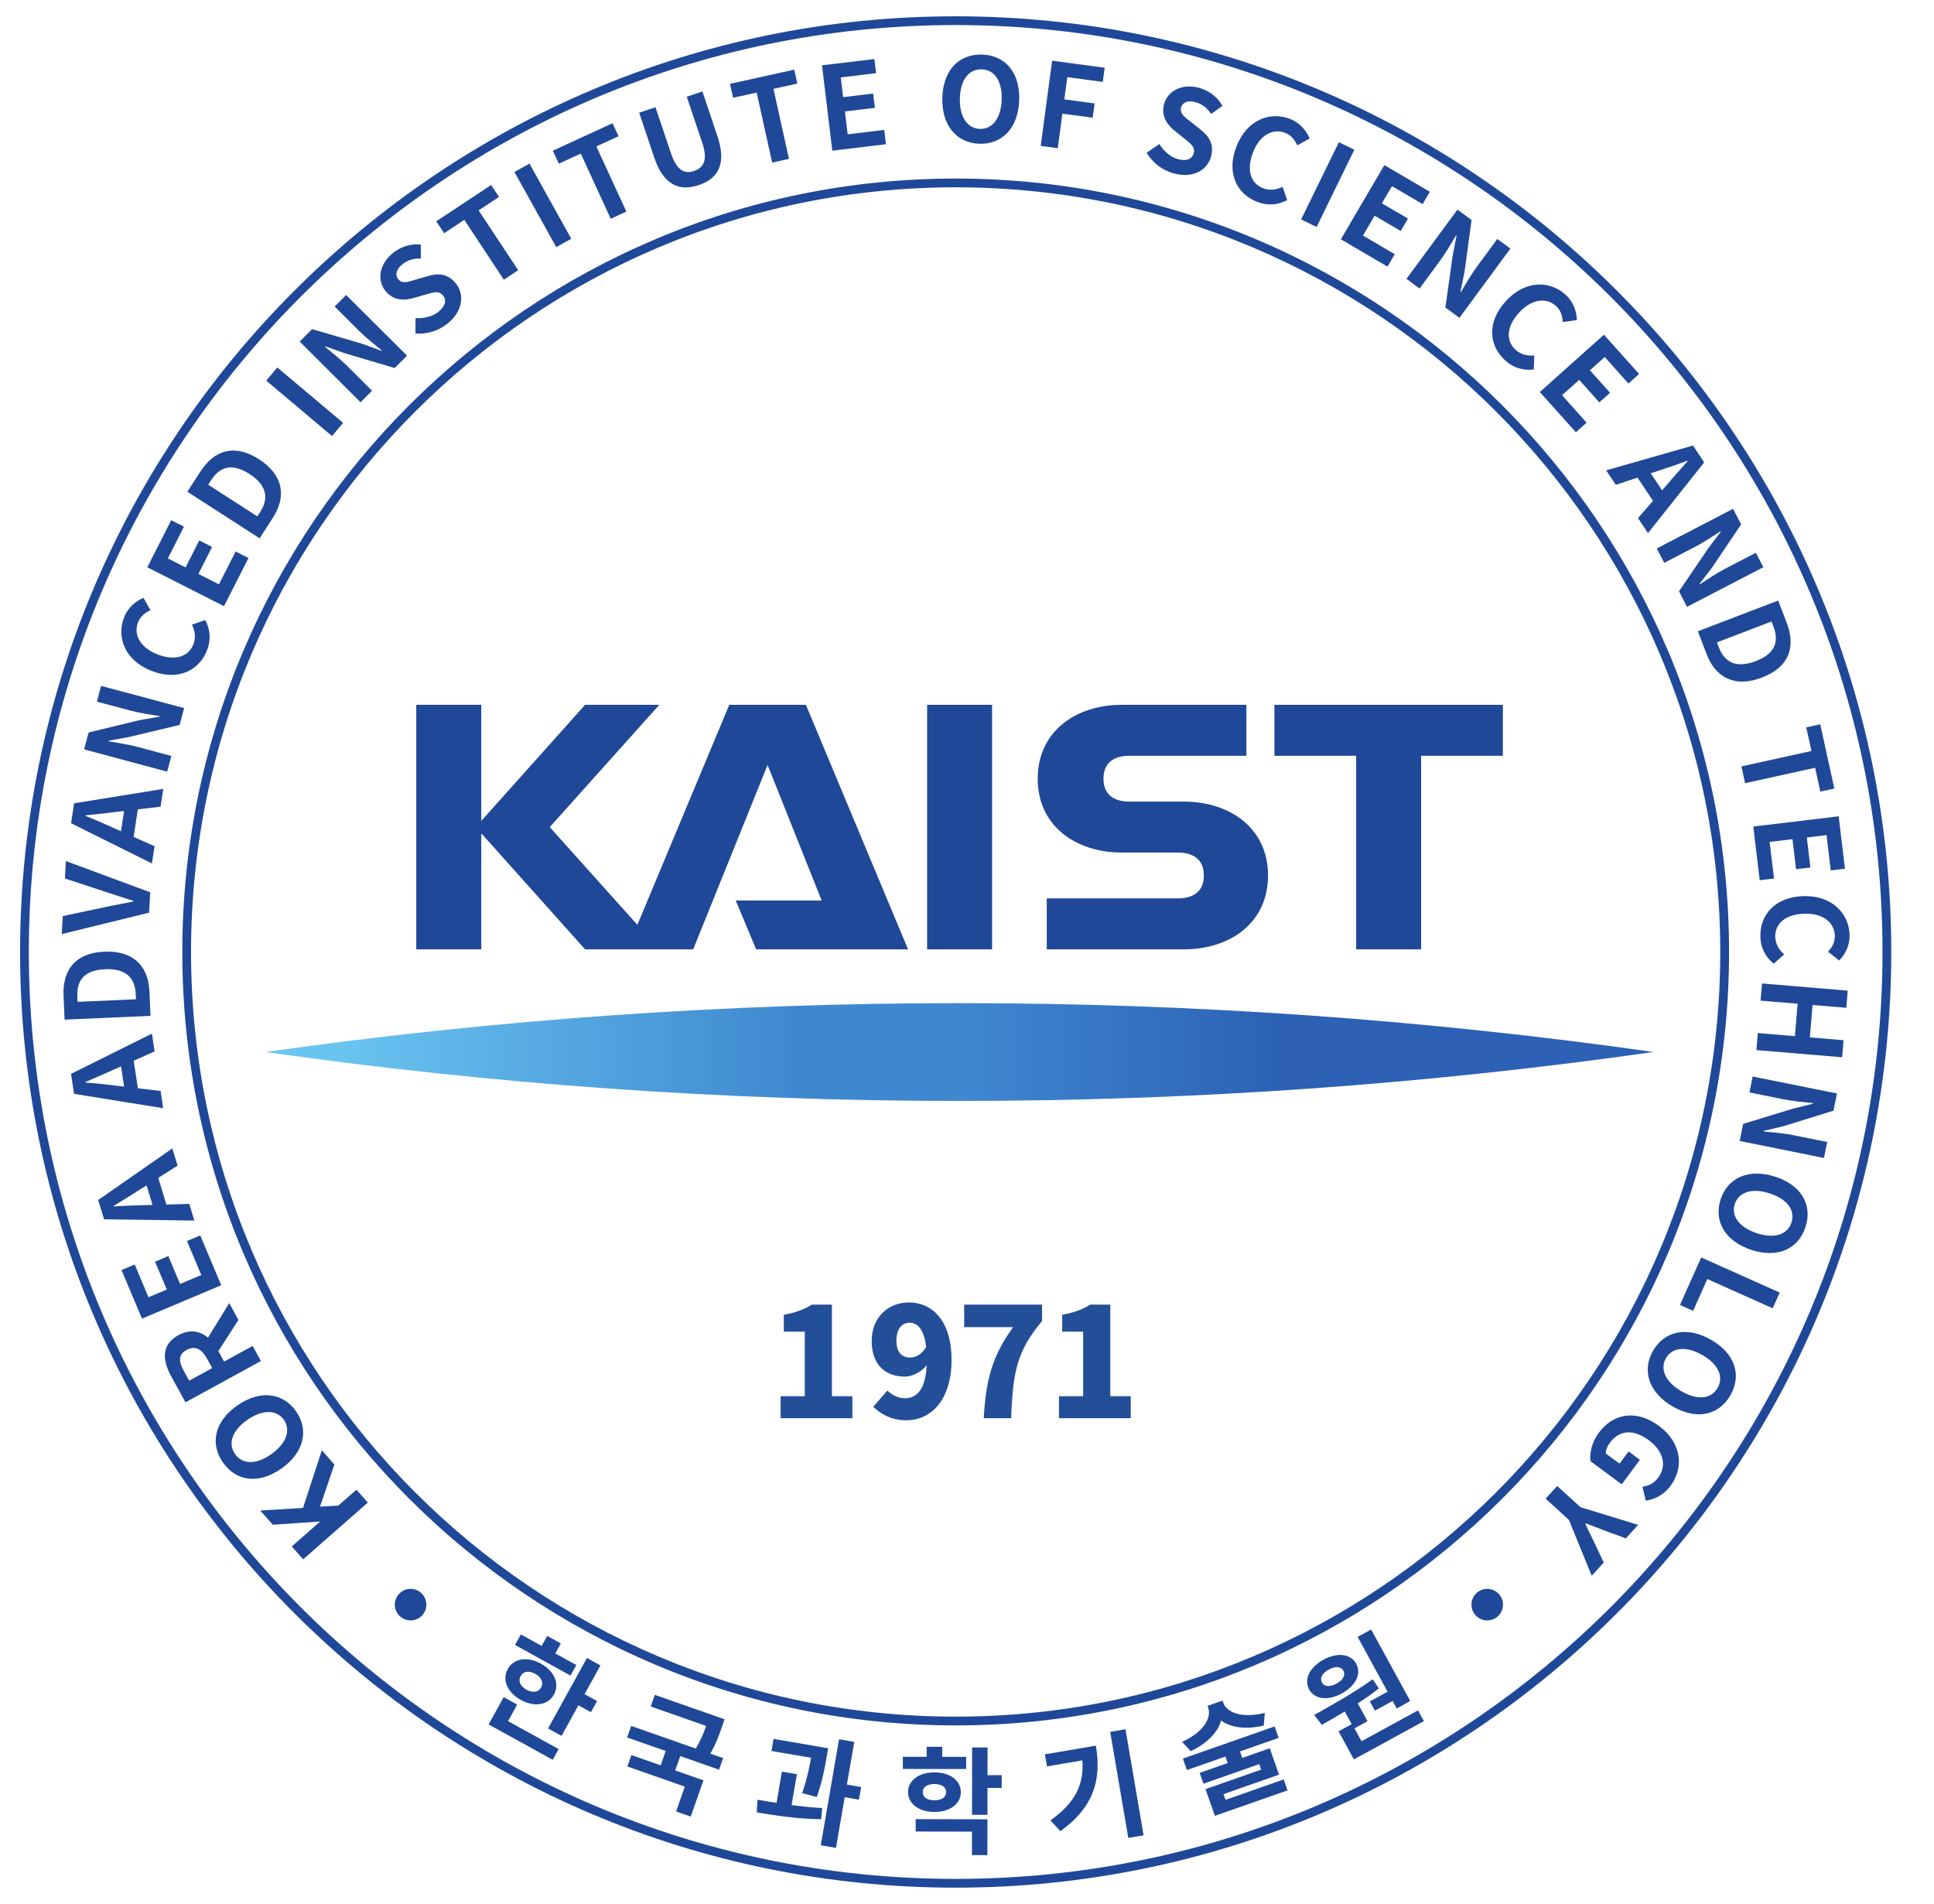 <svg width="64" height="63" viewBox="0 0 64 63" fill="none" xmlns="http://www.w3.org/2000/svg">
<g id="&#236;&#185;&#180;&#236;&#157;&#180;&#236;&#138;&#164;&#237;&#138;&#184;" clip-path="url(#clip0_289_558)">
<g id="g4181">
<g id="g5595">
<g id="g330">
<path id="path332" d="M31.625 6.198C17.673 6.198 6.322 17.548 6.322 31.5C6.322 45.452 17.673 56.802 31.625 56.802C45.577 56.802 56.927 45.452 56.927 31.5C56.927 17.548 45.577 6.198 31.625 6.198ZM31.625 57.092C17.513 57.092 6.033 45.611 6.033 31.5C6.033 17.389 17.513 5.908 31.625 5.908C45.737 5.908 57.218 17.389 57.218 31.5C57.218 45.611 45.737 57.092 31.625 57.092Z" fill="#1F4899"/>
</g>
<path id="path334" d="M30.68 31.413H32.83V23.322H30.68V31.413Z" fill="#1F4899"/>
<g id="g336">
<path id="path338" d="M42.173 23.322V25.008H44.878V31.413H47.028V25.008H49.733V23.322H42.173Z" fill="#1F4899"/>
</g>
<g id="g340">
<path id="path342" d="M39.177 26.525H37.38C36.902 26.525 36.516 26.327 36.516 25.766C36.516 25.204 36.902 25.008 37.38 25.008H41.245V23.322H37.125C35.588 23.322 34.34 24.21 34.34 25.766C34.34 27.323 35.588 28.21 37.125 28.21H38.974C39.451 28.21 39.838 28.407 39.838 28.97C39.838 29.531 39.451 29.727 38.974 29.727H34.639V31.413H39.177C40.716 31.413 41.962 30.527 41.962 28.97C41.962 27.415 40.716 26.525 39.177 26.525Z" fill="#1F4899"/>
</g>
<g id="g344">
<path id="path346" d="M24.133 23.322L21.092 30.602L18.192 27.368L21.818 23.322H19.362L15.926 27.163V23.322H13.775V31.413H15.926V27.572L19.362 31.413H22.939L25.401 25.311L27.19 29.797H24.347L25.023 31.413H30.049L26.669 23.322H24.133Z" fill="#1F4899"/>
</g>
<g id="g356">
<g id="g358">
<path id="path376" d="M8.787 34.81C16.29 35.877 23.958 36.429 31.755 36.429C39.551 36.429 47.219 35.877 54.721 34.81C47.219 33.745 39.551 33.193 31.755 33.193C23.958 33.193 16.29 33.745 8.787 34.81Z" fill="url(#paint0_linear_289_558)"/>
</g>
</g>
<g id="g386">
<path id="path388" d="M10.032 51.597L9.656 51.169L10.584 50.355L10.576 50.346L9.028 50.453L8.614 49.982L10.028 49.896L10.651 47.988L11.065 48.46L10.59 49.853L11.194 49.819L11.796 49.293L12.171 49.72L10.032 51.597Z" fill="#1F4899"/>
</g>
<g id="g390">
<path id="path392" d="M8.18 46.986C7.679 47.338 7.535 47.768 7.779 48.114C8.022 48.46 8.475 48.471 8.976 48.118C9.472 47.769 9.635 47.326 9.393 46.98C9.149 46.634 8.677 46.637 8.18 46.986ZM9.31 48.594C8.552 49.126 7.812 49.011 7.379 48.395C6.946 47.778 7.091 47.043 7.845 46.511C8.601 45.98 9.361 46.08 9.795 46.696C10.228 47.314 10.065 48.063 9.31 48.594Z" fill="#1F4899"/>
</g>
<g id="g394">
<path id="path396" d="M7.022 45.269L6.844 44.945C6.669 44.625 6.438 44.523 6.171 44.669C5.902 44.817 5.906 45.042 6.082 45.363L6.26 45.686L7.022 45.269ZM7.89 43.675L7.226 44.706L7.416 45.053L8.361 44.536L8.634 45.035L6.138 46.402L5.661 45.532C5.375 45.008 5.33 44.494 5.904 44.179C6.278 43.975 6.614 44.037 6.882 44.262L7.586 43.119L7.89 43.675Z" fill="#1F4899"/>
</g>
<g id="g398">
<path id="path400" d="M4.699 43.633L4.021 42.024L4.457 41.841L4.914 42.924L5.52 42.67L5.131 41.748L5.57 41.563L5.959 42.484L6.661 42.189L6.187 41.064L6.626 40.88L7.321 42.527L4.699 43.633Z" fill="#1F4899"/>
</g>
<g id="g402">
<path id="path404" d="M4.85 39.222L4.577 39.393C4.318 39.565 4.029 39.734 3.759 39.904L3.764 39.919C4.084 39.897 4.417 39.885 4.725 39.879L5.048 39.869L4.85 39.222ZM5.237 38.975L5.506 39.858L6.263 39.836L6.432 40.387L3.444 40.346L3.249 39.707L5.703 38L5.877 38.57L5.237 38.975Z" fill="#1F4899"/>
</g>
<g id="g406">
<path id="path408" d="M4.005 35.286L3.71 35.416C3.43 35.548 3.119 35.673 2.827 35.803L2.83 35.819C3.148 35.844 3.481 35.878 3.787 35.918L4.107 35.955L4.005 35.286ZM4.424 35.098L4.563 36.01L5.315 36.099L5.4 36.669L2.451 36.195L2.351 35.533L5.027 34.202L5.116 34.791L4.424 35.098Z" fill="#1F4899"/>
</g>
<g id="g410">
<path id="path412" d="M4.491 32.889C4.468 32.358 4.169 32.04 3.477 32.071C2.782 32.102 2.535 32.443 2.559 32.974L2.567 33.15L4.499 33.065L4.491 32.889ZM2.138 33.739L2.103 32.959C2.065 32.091 2.491 31.533 3.452 31.49C4.408 31.449 4.909 31.965 4.945 32.803L4.981 33.613L2.138 33.739Z" fill="#1F4899"/>
</g>
<g id="g414">
<path id="path416" d="M2.043 30.908L2.077 30.312L3.48 30.015C3.801 29.943 4.088 29.902 4.411 29.828L4.413 29.809C4.099 29.703 3.818 29.621 3.509 29.516L2.148 29.068L2.18 28.492L4.972 29.525L4.933 30.2L2.043 30.908Z" fill="#1F4899"/>
</g>
<g id="g418">
<path id="path420" d="M4.106 26.835L3.784 26.872C3.48 26.916 3.143 26.942 2.828 26.98L2.825 26.995C3.122 27.113 3.428 27.246 3.709 27.374L4.004 27.504L4.106 26.835ZM4.561 26.78L4.422 27.693L5.115 28L5.027 28.57L2.352 27.24L2.453 26.58L5.403 26.104L5.314 26.693L4.561 26.78Z" fill="#1F4899"/>
</g>
<g id="g422">
<path id="path424" d="M2.783 24.796L2.932 24.237L4.61 23.83L5.278 23.714L5.282 23.695C4.988 23.648 4.615 23.592 4.303 23.509L3.206 23.216L3.345 22.695L6.093 23.43L5.945 23.987L4.261 24.389L3.596 24.509L3.591 24.528C3.895 24.582 4.252 24.633 4.568 24.718L5.671 25.014L5.532 25.533L2.783 24.796Z" fill="#1F4899"/>
</g>
<g id="g426">
<path id="path428" d="M5.015 22.199C4.14 21.859 3.846 21.097 4.107 20.427C4.238 20.091 4.503 19.884 4.749 19.782L4.978 20.192C4.797 20.276 4.645 20.393 4.567 20.594C4.41 20.995 4.637 21.429 5.207 21.652C5.784 21.876 6.237 21.738 6.401 21.318C6.488 21.093 6.45 20.872 6.352 20.669L6.79 20.517C6.96 20.834 6.986 21.17 6.852 21.515C6.592 22.185 5.899 22.543 5.015 22.199Z" fill="#1F4899"/>
</g>
<g id="g430">
<path id="path432" d="M4.875 18.77L5.666 17.212L6.087 17.427L5.555 18.477L6.141 18.775L6.594 17.882L7.018 18.098L6.566 18.991L7.245 19.335L7.798 18.248L8.223 18.464L7.412 20.058L4.875 18.77Z" fill="#1F4899"/>
</g>
<g id="g434">
<path id="path436" d="M8.611 16.938C8.899 16.491 8.838 16.06 8.256 15.684C7.671 15.309 7.273 15.445 6.986 15.89L6.89 16.039L8.516 17.086L8.611 16.938ZM6.2 16.272L6.623 15.616C7.093 14.884 7.763 14.677 8.571 15.197C9.375 15.716 9.486 16.426 9.031 17.13L8.592 17.812L6.2 16.272Z" fill="#1F4899"/>
</g>
<g id="g438">
<path id="path440" d="M8.811 12.595L9.177 12.16L11.355 13.993L10.987 14.428L8.811 12.595Z" fill="#1F4899"/>
</g>
<g id="g442">
<path id="path444" d="M9.918 11.302L10.328 10.891L11.984 11.375L12.621 11.608L12.634 11.595C12.402 11.407 12.105 11.171 11.877 10.944L11.074 10.142L11.454 9.762L13.47 11.769L13.062 12.178L11.402 11.686L10.766 11.459L10.752 11.472C10.989 11.67 11.273 11.893 11.504 12.123L12.312 12.93L11.932 13.311L9.918 11.302Z" fill="#1F4899"/>
</g>
<g id="g446">
<path id="path448" d="M13.747 11.036L13.752 10.527C14.029 10.543 14.318 10.472 14.512 10.315C14.742 10.128 14.785 9.93 14.659 9.775C14.525 9.611 14.349 9.67 14.085 9.746L13.687 9.86C13.389 9.95 13.019 9.953 12.757 9.63C12.463 9.269 12.554 8.736 13.003 8.371C13.259 8.162 13.598 8.055 13.925 8.093L13.926 8.553C13.692 8.549 13.492 8.602 13.31 8.75C13.115 8.907 13.062 9.096 13.181 9.242C13.309 9.4 13.513 9.328 13.761 9.25L14.151 9.138C14.509 9.029 14.823 9.057 15.082 9.377C15.376 9.738 15.324 10.29 14.813 10.704C14.519 10.944 14.128 11.068 13.747 11.036Z" fill="#1F4899"/>
</g>
<g id="g450">
<path id="path452" d="M15.365 7.276L14.697 7.717L14.437 7.322L16.253 6.122L16.513 6.517L15.839 6.961L17.147 8.94L16.673 9.255L15.365 7.276Z" fill="#1F4899"/>
</g>
<g id="g454">
<path id="path456" d="M17.024 5.69L17.521 5.413L18.904 7.9L18.407 8.176L17.024 5.69Z" fill="#1F4899"/>
</g>
<g id="g458">
<path id="path460" d="M19.219 5.082L18.492 5.416L18.294 4.986L20.271 4.078L20.469 4.507L19.735 4.845L20.727 7.001L20.21 7.239L19.219 5.082Z" fill="#1F4899"/>
</g>
<g id="g462">
<path id="path464" d="M21.65 5.212L21.152 3.73L21.691 3.548L22.206 5.078C22.394 5.639 22.651 5.765 22.968 5.657C23.288 5.55 23.429 5.292 23.241 4.731L22.726 3.2L23.244 3.026L23.742 4.51C24.043 5.406 23.784 5.902 23.124 6.125C22.468 6.345 21.952 6.109 21.65 5.212Z" fill="#1F4899"/>
</g>
<g id="g466">
<path id="path468" d="M25.04 3.063L24.26 3.235L24.157 2.774L26.283 2.304L26.385 2.765L25.596 2.94L26.108 5.257L25.552 5.38L25.04 3.063Z" fill="#1F4899"/>
</g>
<g id="g470">
<path id="path472" d="M27.202 2.162L28.935 1.953L28.991 2.421L27.823 2.562L27.902 3.215L28.894 3.095L28.952 3.568L27.96 3.688L28.051 4.445L29.26 4.298L29.318 4.772L27.543 4.986L27.202 2.162Z" fill="#1F4899"/>
</g>
<g id="g474">
<path id="path476" d="M33.148 3.29C33.166 2.679 32.908 2.306 32.485 2.294C32.062 2.281 31.782 2.639 31.764 3.25C31.747 3.857 32.004 4.252 32.427 4.266C32.849 4.278 33.131 3.897 33.148 3.29ZM31.184 3.232C31.211 2.306 31.747 1.783 32.5 1.806C33.253 1.828 33.755 2.385 33.728 3.308C33.7 4.229 33.166 4.779 32.412 4.757C31.66 4.734 31.157 4.153 31.184 3.232Z" fill="#1F4899"/>
</g>
<g id="g478">
<path id="path480" d="M34.818 2.008L36.556 2.242L36.493 2.71L35.319 2.552L35.221 3.288L36.223 3.422L36.159 3.895L35.157 3.761L35.003 4.904L34.439 4.828L34.818 2.008Z" fill="#1F4899"/>
</g>
<g id="g482">
<path id="path484" d="M37.945 5.055L38.365 4.765C38.512 5.003 38.736 5.197 38.976 5.265C39.262 5.345 39.448 5.266 39.502 5.073C39.559 4.87 39.41 4.759 39.195 4.587L38.873 4.328C38.628 4.135 38.412 3.836 38.524 3.436C38.651 2.988 39.139 2.754 39.695 2.91C40.013 3 40.295 3.215 40.454 3.503L40.081 3.77C39.947 3.576 39.788 3.444 39.562 3.381C39.322 3.312 39.136 3.376 39.085 3.558C39.03 3.753 39.206 3.88 39.414 4.037L39.73 4.289C40.025 4.521 40.184 4.793 40.073 5.189C39.947 5.636 39.466 5.914 38.832 5.735C38.467 5.633 38.14 5.386 37.945 5.055Z" fill="#1F4899"/>
</g>
<g id="g486">
<path id="path488" d="M40.92 4.838C41.265 3.965 42.026 3.674 42.696 3.938C43.032 4.07 43.238 4.337 43.339 4.583L42.928 4.809C42.846 4.629 42.729 4.475 42.529 4.396C42.128 4.238 41.692 4.463 41.468 5.033C41.241 5.609 41.377 6.063 41.795 6.227C42.021 6.316 42.242 6.279 42.445 6.182L42.595 6.621C42.277 6.789 41.941 6.813 41.597 6.678C40.927 6.415 40.573 5.721 40.92 4.838Z" fill="#1F4899"/>
</g>
<g id="g490">
<path id="path492" d="M44.307 4.705L44.818 4.955L43.569 7.51L43.057 7.261L44.307 4.705Z" fill="#1F4899"/>
</g>
<g id="g494">
<path id="path496" d="M45.811 5.463L47.317 6.346L47.077 6.754L46.063 6.159L45.73 6.727L46.593 7.233L46.352 7.643L45.489 7.137L45.104 7.795L46.156 8.411L45.915 8.822L44.372 7.918L45.811 5.463Z" fill="#1F4899"/>
</g>
<g id="g498">
<path id="path500" d="M48.23 6.936L48.697 7.28L48.465 8.989L48.329 9.654L48.345 9.665C48.495 9.409 48.686 9.08 48.876 8.821L49.548 7.907L49.982 8.225L48.296 10.517L47.831 10.175L48.072 8.462L48.201 7.797L48.185 7.787C48.025 8.05 47.847 8.364 47.653 8.627L46.976 9.547L46.543 9.227L48.23 6.936Z" fill="#1F4899"/>
</g>
<g id="g502">
<path id="path504" d="M49.834 9.961C50.467 9.269 51.285 9.272 51.814 9.758C52.08 10.003 52.175 10.326 52.182 10.591L51.716 10.656C51.705 10.458 51.651 10.272 51.492 10.126C51.175 9.835 50.688 9.889 50.274 10.339C49.856 10.795 49.818 11.267 50.151 11.572C50.328 11.735 50.548 11.78 50.773 11.764L50.755 12.226C50.398 12.268 50.075 12.171 49.804 11.921C49.274 11.436 49.191 10.66 49.834 9.961Z" fill="#1F4899"/>
</g>
<g id="g506">
<path id="path508" d="M53.077 11.075L54.24 12.374L53.888 12.691L53.104 11.813L52.614 12.252L53.28 12.997L52.925 13.314L52.259 12.569L51.692 13.077L52.504 13.986L52.149 14.303L50.956 12.972L53.077 11.075Z" fill="#1F4899"/>
</g>
<g id="g510">
<path id="path512" d="M55.001 16.225L55.214 15.981C55.411 15.744 55.64 15.498 55.849 15.257L55.841 15.244C55.541 15.356 55.225 15.465 54.933 15.559L54.626 15.661L55.001 16.225ZM54.701 16.572L54.189 15.804L53.471 16.042L53.151 15.563L56.024 14.743L56.395 15.3L54.535 17.64L54.205 17.144L54.701 16.572Z" fill="#1F4899"/>
</g>
<g id="g514">
<path id="path516" d="M57.351 16.836L57.617 17.352L56.653 18.784L56.239 19.319L56.248 19.337C56.496 19.174 56.811 18.962 57.098 18.813L58.105 18.291L58.353 18.769L55.827 20.079L55.562 19.567L56.534 18.136L56.944 17.598L56.934 17.581C56.674 17.747 56.376 17.948 56.086 18.098L55.073 18.625L54.825 18.148L57.351 16.836Z" fill="#1F4899"/>
</g>
<g id="g518">
<path id="path520" d="M56.88 21.422C57.07 21.917 57.455 22.123 58.101 21.876C58.752 21.628 58.876 21.225 58.687 20.729L58.624 20.564L56.817 21.256L56.88 21.422ZM58.844 19.871L59.123 20.599C59.434 21.411 59.207 22.076 58.309 22.419C57.414 22.762 56.776 22.429 56.476 21.646L56.186 20.888L58.844 19.871Z" fill="#1F4899"/>
</g>
<g id="g522">
<path id="path524" d="M59.945 24.849L59.772 24.067L60.235 23.967L60.702 26.092L60.239 26.193L60.066 25.404L57.749 25.915L57.627 25.359L59.945 24.849Z" fill="#1F4899"/>
</g>
<g id="g526">
<path id="path528" d="M60.845 27.011L61.053 28.745L60.583 28.801L60.444 27.633L59.791 27.711L59.91 28.704L59.435 28.761L59.317 27.767L58.56 27.858L58.706 29.069L58.232 29.125L58.02 27.35L60.845 27.011Z" fill="#1F4899"/>
</g>
<g id="g530">
<path id="path532" d="M59.688 29.652C60.625 29.63 61.188 30.222 61.207 30.939C61.215 31.3 61.049 31.594 60.861 31.782L60.493 31.49C60.628 31.345 60.724 31.178 60.718 30.962C60.709 30.532 60.332 30.218 59.721 30.233C59.102 30.247 58.736 30.548 58.747 30.998C58.752 31.24 58.872 31.429 59.041 31.58L58.695 31.888C58.416 31.66 58.263 31.36 58.254 30.991C58.237 30.272 58.739 29.676 59.688 29.652Z" fill="#1F4899"/>
</g>
<g id="g534">
<path id="path536" d="M61.144 32.78L61.097 33.347L59.981 33.254L59.892 34.326L61.007 34.42L60.96 34.984L58.124 34.746L58.17 34.183L59.397 34.286L59.487 33.212L58.261 33.11L58.309 32.542L61.144 32.78Z" fill="#1F4899"/>
</g>
<g id="g538">
<path id="path540" d="M60.789 36.182L60.674 36.751L59.026 37.263L58.366 37.42L58.363 37.439C58.659 37.467 59.037 37.5 59.354 37.564L60.465 37.787L60.359 38.316L57.57 37.754L57.684 37.188L59.339 36.683L59.995 36.52L59.999 36.501C59.692 36.468 59.333 36.438 59.012 36.373L57.894 36.148L57.999 35.621L60.789 36.182Z" fill="#1F4899"/>
</g>
<g id="g542">
<path id="path544" d="M58.139 40.806C58.72 40.996 59.151 40.854 59.283 40.453C59.414 40.05 59.151 39.681 58.569 39.49C57.992 39.301 57.54 39.436 57.408 39.838C57.276 40.24 57.562 40.617 58.139 40.806ZM58.751 38.938C59.632 39.226 59.981 39.887 59.747 40.603C59.512 41.32 58.836 41.645 57.958 41.358C57.081 41.071 56.705 40.401 56.94 39.684C57.175 38.968 57.873 38.651 58.751 38.938Z" fill="#1F4899"/>
</g>
<g id="g546">
<path id="path548" d="M58.894 42.77L58.662 43.29L56.499 42.322L56.029 43.374L55.593 43.18L56.297 41.608L58.894 42.77Z" fill="#1F4899"/>
</g>
<g id="g550">
<path id="path552" d="M55.646 46.038C56.176 46.343 56.627 46.292 56.838 45.926C57.05 45.559 56.868 45.145 56.338 44.839C55.812 44.535 55.341 44.573 55.13 44.941C54.918 45.306 55.12 45.734 55.646 46.038ZM56.628 44.336C57.431 44.798 57.638 45.517 57.261 46.17C56.885 46.823 56.156 47.002 55.356 46.541C54.557 46.08 54.327 45.347 54.703 44.694C55.08 44.042 55.829 43.873 56.628 44.336Z" fill="#1F4899"/>
</g>
<g id="g554">
<path id="path556" d="M54.899 47.182C55.652 47.742 55.732 48.557 55.281 49.165C55.035 49.495 54.724 49.618 54.462 49.654L54.353 49.195C54.543 49.164 54.723 49.097 54.876 48.889C55.158 48.51 55.058 48.025 54.569 47.661C54.071 47.291 53.602 47.297 53.27 47.745C53.187 47.856 53.136 47.99 53.143 48.097L53.594 48.431L53.894 48.027L54.267 48.304L53.666 49.115L52.634 48.351C52.597 48.084 52.673 47.724 52.909 47.407C53.372 46.782 54.136 46.617 54.899 47.182Z" fill="#1F4899"/>
</g>
<g id="g558">
<path id="path560" d="M52.302 49.871L54.209 50.456L53.803 50.903L53.1 50.646C52.889 50.563 52.69 50.485 52.468 50.403L52.458 50.413C52.559 50.627 52.65 50.823 52.752 51.027L53.072 51.703L52.673 52.14L51.919 50.292L51.148 49.589L51.532 49.17L52.302 49.871Z" fill="#1F4899"/>
</g>
<g id="g562">
<path id="path564" d="M19.758 56.286L19.554 56.655L19.141 56.427L18.582 57.439L18.136 57.192L19.424 54.861L19.87 55.108L19.345 56.058L19.758 56.286ZM17.422 55.911C17.618 56.019 17.811 56.006 17.907 55.833C17.999 55.665 17.908 55.495 17.712 55.386C17.512 55.276 17.323 55.291 17.23 55.459C17.134 55.632 17.223 55.8 17.422 55.911ZM18.877 55.443L17.044 54.429L17.236 54.081L17.925 54.463L18.11 54.131L18.559 54.379L18.376 54.711L19.073 55.095L18.877 55.443ZM17.236 56.249C16.789 56.002 16.605 55.583 16.804 55.224C16.997 54.872 17.453 54.801 17.898 55.048C18.346 55.294 18.527 55.718 18.332 56.069C18.135 56.427 17.682 56.495 17.236 56.249ZM16.812 56.951L18.487 57.876L18.291 58.231L16.169 57.059L16.669 56.156L17.114 56.403L16.812 56.951Z" fill="#1F4899"/>
</g>
<g id="g566">
<path id="path568" d="M22.511 58.108L22.344 58.582L23.278 58.91L22.858 60.109L22.374 59.939L22.661 59.118L20.761 58.451L20.894 58.074L21.863 58.413L22.03 57.938L20.753 57.492L20.887 57.109L23.025 57.858C23.193 57.572 23.29 57.333 23.369 57.11L21.534 56.467L21.669 56.081L23.977 56.89L23.884 57.16C23.796 57.411 23.697 57.691 23.506 58.026L23.93 58.174L23.796 58.557L22.511 58.108Z" fill="#1F4899"/>
</g>
<g id="g570">
<path id="path572" d="M28.424 59.55L27.953 59.469L27.664 61.145L27.161 61.058L27.766 57.55L28.269 57.638L28.025 59.05L28.497 59.132L28.424 59.55ZM26.544 59.335C26.71 58.85 26.786 58.476 26.84 58.163L25.53 57.938L25.599 57.538L27.404 57.849L27.355 58.134C27.297 58.473 27.224 58.9 27.029 59.462L26.544 59.335ZM26.195 59.727C26.536 59.774 26.883 59.809 27.209 59.827L27.173 60.194C26.44 60.193 25.652 60.073 25.043 59.971L25.068 59.552C25.262 59.585 25.475 59.622 25.697 59.656L25.875 58.621L26.37 58.706L26.195 59.727Z" fill="#1F4899"/>
</g>
<g id="g574">
<path id="path576" d="M33.148 59.16L32.678 59.16L32.676 60.052L32.166 60.051L32.169 57.821L32.68 57.822L32.678 58.738L33.149 58.739L33.148 59.16ZM30.922 59.57C31.151 59.57 31.308 59.481 31.308 59.299C31.309 59.122 31.151 59.033 30.923 59.032C30.692 59.032 30.537 59.12 30.536 59.298C30.536 59.48 30.691 59.569 30.922 59.57ZM30.302 60.194L32.676 60.199L32.674 61.385L32.164 61.383L32.164 60.607L30.302 60.604V60.194ZM30.922 59.956C30.411 59.955 30.049 59.687 30.049 59.297C30.05 58.911 30.414 58.645 30.924 58.646C31.438 58.647 31.797 58.915 31.796 59.3C31.796 59.69 31.435 59.957 30.922 59.956ZM31.972 58.536L29.877 58.532V58.13L30.666 58.131V57.799L31.18 57.801L31.18 58.132L31.972 58.134V58.536Z" fill="#1F4899"/>
</g>
<g id="g578">
<path id="path580" d="M37.245 57.219L37.843 60.73L37.337 60.815L36.739 57.306L37.245 57.219ZM36.265 57.762C36.447 58.836 36.234 59.775 35.09 60.59L34.759 60.237C35.582 59.654 35.877 59.041 35.817 58.249L34.647 58.449L34.578 58.05L36.265 57.762Z" fill="#1F4899"/>
</g>
<g id="g582">
<path id="path584" d="M41.033 57.954L41.109 58.169L42.019 57.849L42.325 58.722L40.487 59.366L40.554 59.555L42.48 58.88L42.607 59.242L40.203 60.084L39.893 59.201L41.735 58.555L41.672 58.373L39.825 59.021L39.7 58.662L40.627 58.338L40.552 58.123L39.278 58.569L39.145 58.19L42.18 57.126L42.313 57.505L41.033 57.954ZM41.821 57.096C41.22 57.238 40.728 57.165 40.408 56.931C40.305 57.312 39.961 57.678 39.404 57.945L39.12 57.638C39.849 57.299 40.096 56.833 39.981 56.508L39.96 56.446L40.455 56.272L40.478 56.335C40.591 56.659 41.074 56.871 41.855 56.678L41.821 57.096Z" fill="#1F4899"/>
</g>
<g id="g586">
<path id="path588" d="M45.918 55.978L44.926 54.163L45.374 53.919L46.668 56.285L46.22 56.531L46.085 56.283L45.498 56.604L45.332 56.298L45.918 55.978ZM43.747 55.671C43.83 55.824 44.018 55.822 44.229 55.708C44.435 55.595 44.539 55.436 44.455 55.284C44.372 55.132 44.181 55.13 43.975 55.243C43.765 55.357 43.663 55.518 43.747 55.671ZM46.925 56.595L47.119 56.951L44.802 58.217L44.295 57.288L44.729 57.05L44.501 56.633C44.233 56.796 43.974 56.942 43.741 57.071L43.488 56.746C44.056 56.431 44.812 56.01 45.425 55.566L45.629 55.867C45.409 56.044 45.172 56.208 44.931 56.363L45.253 56.954L44.822 57.189L45.056 57.616L46.925 56.595ZM43.322 55.902C43.141 55.571 43.339 55.167 43.797 54.917C44.251 54.669 44.698 54.72 44.88 55.051C45.061 55.384 44.861 55.784 44.407 56.033C43.949 56.283 43.504 56.235 43.322 55.902Z" fill="#1F4899"/>
</g>
<g id="g590">
<path id="path592" d="M49.737 53.097C49.737 53.385 49.504 53.618 49.214 53.618C48.927 53.618 48.694 53.385 48.694 53.097C48.694 52.809 48.927 52.574 49.214 52.574C49.504 52.574 49.737 52.809 49.737 53.097Z" fill="#1F4899"/>
</g>
<g id="g594">
<path id="path596" d="M14.109 53.097C14.109 53.385 13.876 53.618 13.587 53.618C13.299 53.618 13.065 53.385 13.065 53.097C13.065 52.809 13.299 52.574 13.587 52.574C13.876 52.574 14.109 52.809 14.109 53.097Z" fill="#1F4899"/>
</g>
<g id="g598">
<path id="path600" d="M25.832 46.199H26.631V44.062H25.938V43.506C26.343 43.43 26.605 43.329 26.868 43.168H27.529V46.199H28.207V46.926H25.832V46.199Z" fill="#234F99"/>
</g>
<g id="g602">
<path id="path604" d="M30.649 44.566C30.574 43.946 30.336 43.768 30.105 43.768C29.867 43.768 29.665 43.935 29.665 44.369C29.665 44.773 29.867 44.92 30.119 44.92C30.301 44.92 30.504 44.824 30.649 44.566ZM29.367 46.011C29.493 46.148 29.725 46.268 29.942 46.268C30.326 46.268 30.629 45.996 30.665 45.173C30.484 45.414 30.165 45.551 29.947 45.551C29.316 45.551 28.846 45.177 28.846 44.369C28.846 43.571 29.412 43.096 30.083 43.096C30.796 43.096 31.488 43.636 31.488 45.001C31.488 46.365 30.772 46.996 30.003 46.996C29.498 46.996 29.134 46.784 28.897 46.547L29.367 46.011Z" fill="#234F99"/>
</g>
<g id="g606">
<path id="path608" d="M33.525 43.915H31.907V43.168H34.484V43.712C33.614 44.748 33.525 45.456 33.458 46.926H32.554C32.625 45.688 32.816 44.894 33.525 43.915Z" fill="#234F99"/>
</g>
<g id="g610">
<path id="path612" d="M35.044 46.199H35.843V44.062H35.15V43.506C35.554 43.43 35.817 43.329 36.081 43.168H36.742V46.199H37.419V46.926H35.044V46.199Z" fill="#234F99"/>
</g>
<g id="g614">
<path id="path616" d="M31.625 0.829C14.713 0.829 0.954 14.588 0.954 31.5C0.954 48.412 14.713 62.171 31.625 62.171C48.537 62.171 62.296 48.412 62.296 31.5C62.296 14.588 48.537 0.829 31.625 0.829ZM31.625 62.461C14.553 62.461 0.665 48.572 0.665 31.5C0.665 14.428 14.553 0.539 31.625 0.539C48.697 0.539 62.586 14.428 62.586 31.5C62.586 48.572 48.697 62.461 31.625 62.461Z" fill="#1F4899"/>
</g>
</g>
</g>
</g>
<defs>
<linearGradient id="paint0_linear_289_558" x1="8.798" y1="34.825" x2="54.732" y2="34.825" gradientUnits="userSpaceOnUse">
<stop stop-color="#69C5F0"/>
<stop offset="0.05" stop-color="#69C5F0"/>
<stop offset="0.382" stop-color="#3F88D0"/>
<stop offset="0.5" stop-color="#3F88D0"/>
<stop offset="0.732" stop-color="#2C61B5"/>
<stop offset="0.95" stop-color="#2C61B5"/>
<stop offset="1" stop-color="#2C61B5"/>
</linearGradient>
<clipPath id="clip0_289_558">
<rect width="63" height="63" fill="white" transform="translate(0.125)"/>
</clipPath>
</defs>
</svg>
